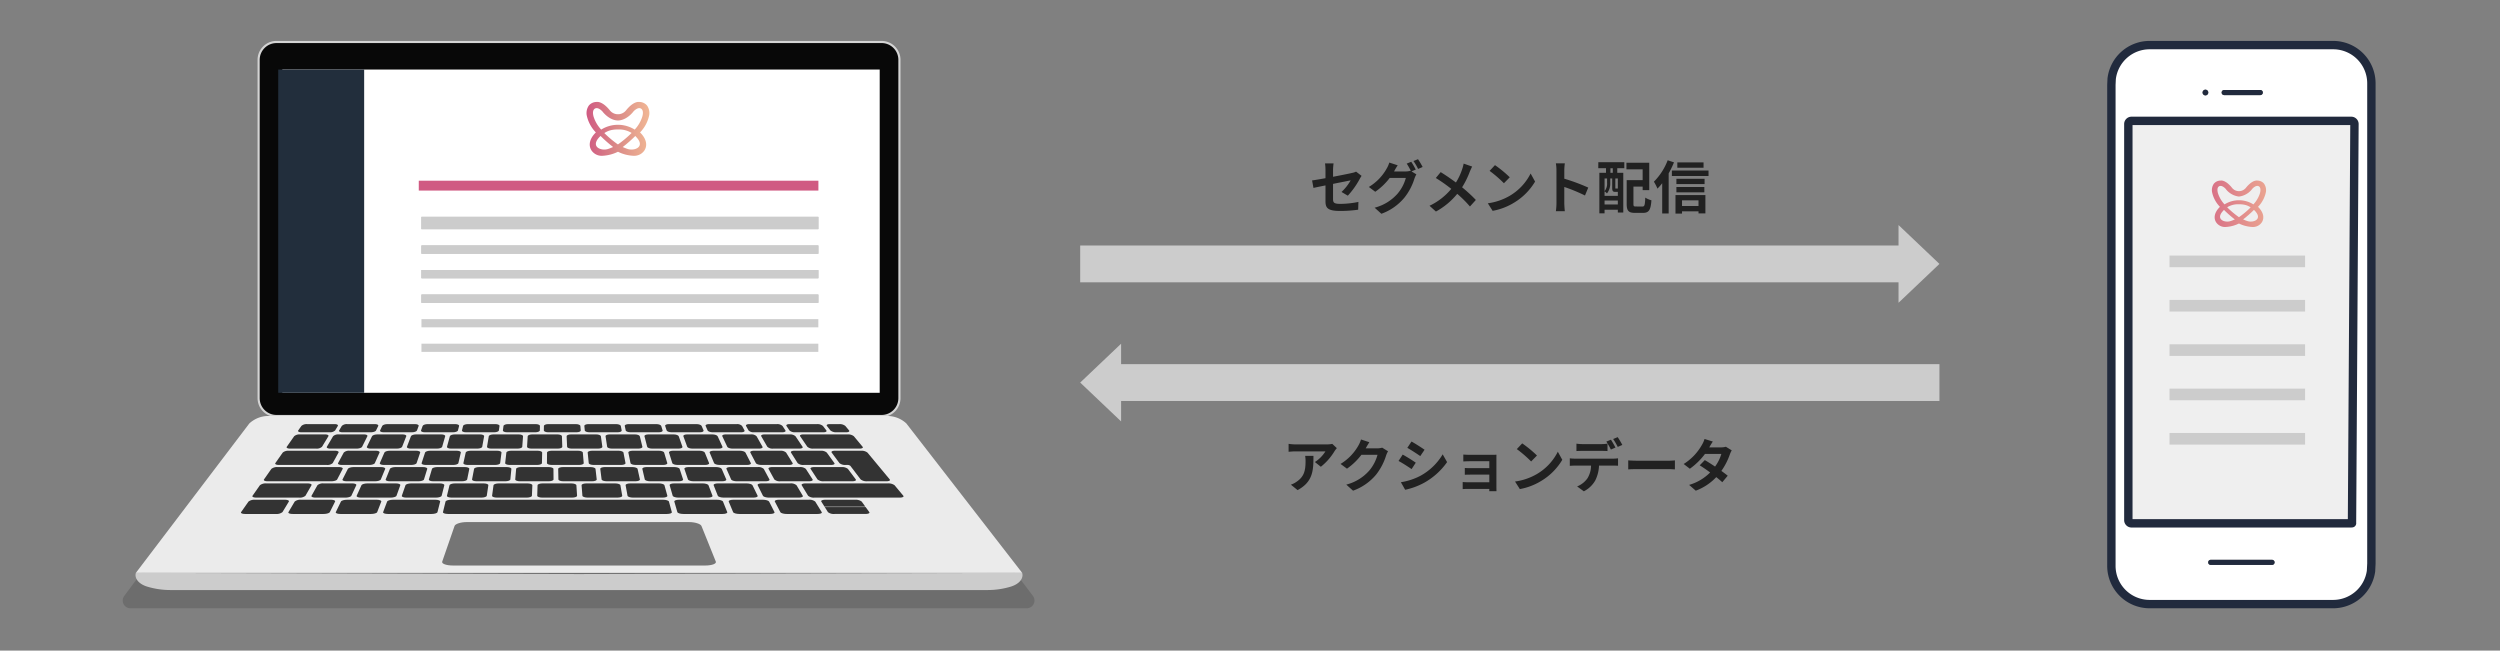 <svg xmlns="http://www.w3.org/2000/svg" width="611" height="159"><rect width="100%" height="100%" fill="#808080" stroke="none"/><defs><linearGradient id="c" x1="1" y1=".5" x2="0" y2=".5" gradientUnits="objectBoundingBox"><stop offset="0" stop-color="#f1b794"/><stop offset=".502" stop-color="#db8c88"/><stop offset="1" stop-color="#d05a82"/></linearGradient><linearGradient id="d" x1="-.476" y1=".5" x2="1.406" y2=".5" gradientUnits="objectBoundingBox"><stop offset="0" stop-color="#d05a82"/><stop offset=".996" stop-color="#f1b794"/></linearGradient><clipPath id="a"><path data-name="長方形 10669" transform="translate(516 2577)" fill="#fff" d="M0 0h611v159H0z"/></clipPath><clipPath id="b"><path data-name="長方形 10644" fill="none" d="M0 0h222.822v40.97H0z"/></clipPath></defs><g data-name="マスクグループ 35857" transform="translate(-516 -2577)" clip-path="url(#a)"><g data-name="グループ 41978"><g data-name="グループ 41966"><g data-name="グループ 41959"><path data-name="パス 230022" d="M731.494 2587.264h-147.96a4.325 4.325 0 0 0-4.325 4.325v82.751a4.325 4.325 0 0 0 4.325 4.325h147.96a4.325 4.325 0 0 0 4.325-4.325v-82.751a4.325 4.325 0 0 0-4.325-4.325" fill="#080808"/><path data-name="パス 230023" d="M731.459 2678.93h-147.89a4.629 4.629 0 0 1-4.624-4.624v-82.682a4.629 4.629 0 0 1 4.624-4.624h147.89a4.629 4.629 0 0 1 4.624 4.624v82.681a4.629 4.629 0 0 1-4.624 4.624m-147.889-91.4a4.1 4.1 0 0 0-4.1 4.1v82.681a4.1 4.1 0 0 0 4.1 4.1h147.889a4.1 4.1 0 0 0 4.1-4.1v-82.686a4.1 4.1 0 0 0-4.1-4.1Z" fill="#d4d4d4"/><g data-name="グループ 41958" opacity=".15"><g data-name="グループ 41957"><g data-name="グループ 41956" clip-path="url(#b)" transform="translate(546 2684.693)"><path data-name="パス 230024" d="M220.969 40.97H1.854a1.892 1.892 0 0 1-1.473-3.032L27.144 1.943A7.1 7.1 0 0 1 32.006 0h158.256a7.1 7.1 0 0 1 4.849 1.931l27.319 35.992a1.893 1.893 0 0 1-1.462 3.047"/></g></g></g><path data-name="パス 230025" d="M765.823 2717.011H549.205l27.737-36.526a6.86 6.86 0 0 1 4.648-1.819h151.273a6.859 6.859 0 0 1 4.635 1.807Z" fill="#ebebeb"/><path data-name="パス 230026" d="m765.822 2717.011-108.309.286-108.309-.286c-.389 1.349.7 2.712 2.74 3.35a19.505 19.505 0 0 0 5.761.845h199.616a19.506 19.506 0 0 0 5.761-.845c2.042-.638 3.129-2 2.74-3.35" fill="#ccc"/><path data-name="パス 230027" d="M734.636 2695.595a2.527 2.527 0 0 0-1.614-.454h-20.123c-.683 0-1.112.2-.96.454l1.557 2.567a2.186 2.186 0 0 0 1.554.455h20.821c.706 0 1.109-.2.9-.455Z" fill="#333"/><path data-name="パス 230028" d="M724.687 2683.621a2.226 2.226 0 0 0-1.466-.455h-10.883c-.6 0-.95.2-.779.455l1.755 2.567a2.037 2.037 0 0 0 1.442.455h11.309c.625 0 .963-.2.754-.455Z" fill="#333"/><path data-name="パス 230029" d="M597.775 2680.651h-6.747a1.934 1.934 0 0 0-1.376.454l-.761 1.089c-.176.251.167.455.765.455h6.9a1.8 1.8 0 0 0 1.354-.455l.65-1.089c.15-.251-.2-.454-.787-.454" fill="#333"/><path data-name="パス 230030" d="M595.448 2683.166h-6.151a1.988 1.988 0 0 0-1.407.455l-1.8 2.567c-.176.251.189.455.814.455h6.391a1.9 1.9 0 0 0 1.407-.455l1.555-2.567c.152-.251-.212-.455-.814-.455" fill="#333"/><path data-name="パス 230031" d="M591.157 2695.143H581.07a2.272 2.272 0 0 0-1.553.454l-1.8 2.567c-.176.251.254.454.96.454h10.434a2.127 2.127 0 0 0 1.54-.454l1.476-2.567c.144-.251-.292-.454-.974-.454" fill="#333"/><path data-name="パス 230032" d="M607.818 2687.158h-6.423a1.807 1.807 0 0 0-1.383.454l-1.386 2.567c-.135.251.283.455.935.455h6.667c.652 0 1.271-.2 1.383-.455l1.145-2.567c.112-.251-.306-.454-.935-.454" fill="#333"/><path data-name="パス 230033" d="M609.132 2691.15h-6.7c-.656 0-1.29.2-1.417.454l-1.3 2.567c-.127.252.32.455 1 .455h6.943c.679 0 1.314-.2 1.418-.455l1.062-2.567c.1-.251-.343-.454-1-.454" fill="#333"/><path data-name="パス 230034" d="M602.047 2695.143h-6.979a2.022 2.022 0 0 0-1.491.454l-1.439 2.567c-.141.251.317.454 1.023.454h7.219c.706 0 1.373-.2 1.491-.454l1.2-2.567c.117-.251-.341-.454-1.023-.454" fill="#333"/><path data-name="パス 230035" d="M585.582 2699.136h-7.255a2.369 2.369 0 0 0-1.6.455l-1.8 2.567c-.176.251.276.455 1.009.455h7.5a2.282 2.282 0 0 0 1.6-.455l1.555-2.567c.152-.251-.3-.455-1.009-.455" fill="#333"/><path data-name="パス 230036" d="M596.828 2699.136h-7.255a2.169 2.169 0 0 0-1.554.455l-1.52 2.567c-.148.251.325.455 1.058.455h7.5c.733 0 1.429-.2 1.554-.455l1.28-2.567c.125-.251-.349-.455-1.058-.455" fill="#333"/><path data-name="パス 230037" d="M608.075 2699.136h-7.258c-.71 0-1.383.2-1.5.455l-1.245 2.567c-.122.251.374.455 1.107.455h7.5c.733 0 1.407-.2 1.505-.455l1-2.567c.1-.251-.4-.455-1.107-.455" fill="#333"/><path data-name="パス 230038" d="M622.404 2699.136h-10.337c-.709 0-1.361.2-1.456.455l-.97 2.567c-.1.251.422.455 1.155.455h10.68c.733 0 1.379-.2 1.443-.455l.654-2.567c.064-.251-.459-.455-1.169-.455" fill="#333"/><path data-name="パス 230039" d="M679.49 2699.591c-.069-.251-.7-.455-1.41-.455h-51.8c-.709 0-1.333.2-1.394.455l-.622 2.567c-.061.251.484.455 1.217.455h53.512c.733 0 1.271-.2 1.2-.455Z" fill="#333"/><path data-name="パス 230040" d="M692.706 2699.591c-.1-.251-.757-.455-1.467-.455h-9.278c-.71 0-1.226.2-1.154.455l.74 2.567c.072.251.725.455 1.458.455h9.586c.733 0 1.245-.2 1.145-.455Z" fill="#333"/><path data-name="パス 230041" d="M703.974 2699.591c-.128-.251-.806-.455-1.515-.455h-7.255c-.709 0-1.2.2-1.1.455l1.064 2.567c.1.251.782.455 1.516.455h7.495c.733 0 1.224-.2 1.1-.455Z" fill="#333"/><path data-name="パス 230042" d="M715.243 2699.591a2.209 2.209 0 0 0-1.564-.455h-7.255c-.709 0-1.178.2-1.047.455l1.338 2.567c.131.251.831.455 1.564.455h7.5c.733 0 1.2-.2 1.047-.455Z" fill="#333"/><path data-name="パス 230043" d="M724.986 2699.136h-7.255c-.709 0-1.16.2-1.007.441l.784 1.246h9.982l-.9-1.246a2.426 2.426 0 0 0-1.6-.441" fill="#333"/><path data-name="パス 230044" d="M727.566 2700.932h-9.992l.781 1.242a2.339 2.339 0 0 0 1.6.439h7.5c.733 0 1.185-.2 1.009-.439Z" fill="#333"/><path data-name="パス 230045" d="M612.759 2695.143h-6.979c-.683 0-1.328.2-1.442.454l-1.167 2.567c-.114.251.365.454 1.072.454h7.219c.706 0 1.352-.2 1.442-.454l.926-2.567c.091-.251-.389-.454-1.071-.454" fill="#333"/><path data-name="パス 230046" d="M623.471 2695.143h-6.979c-.682 0-1.307.2-1.394.454l-.894 2.567c-.087.251.414.454 1.12.454h7.219c.706 0 1.33-.2 1.394-.454l.654-2.567c.064-.251-.438-.454-1.12-.454" fill="#333"/><path data-name="パス 230047" d="M634.182 2695.143h-6.979c-.683 0-1.285.2-1.346.454l-.622 2.567c-.061.251.462.454 1.168.454h7.219c.706 0 1.309-.2 1.346-.454l.382-2.567c.037-.251-.485-.454-1.168-.454" fill="#333"/><path data-name="パス 230048" d="M644.894 2695.143h-6.979c-.682 0-1.263.2-1.3.454l-.35 2.567c-.034.251.51.454 1.216.454h7.219c.706 0 1.287-.2 1.3-.454l.109-2.567c.01-.251-.534-.454-1.216-.454" fill="#333"/><path data-name="パス 230049" d="M655.606 2695.143h-6.979c-.683 0-1.242.2-1.249.454l-.077 2.567c-.008.251.559.454 1.265.454h7.219c.706 0 1.265-.2 1.25-.454l-.163-2.567c-.016-.251-.582-.454-1.265-.454" fill="#333"/><path data-name="パス 230050" d="M667.63 2695.595c-.043-.251-.63-.454-1.313-.454h-6.979c-.682 0-1.22.2-1.2.454l.2 2.567c.019.251.607.455 1.313.455h7.219c.706 0 1.244-.2 1.2-.455Z" fill="#333"/><path data-name="パス 230051" d="M678.39 2695.595c-.069-.251-.679-.454-1.361-.454h-6.976c-.683 0-1.2.2-1.153.454l.467 2.567c.046.251.655.455 1.361.455h7.219c.705 0 1.222-.2 1.153-.455Z" fill="#333"/><path data-name="パス 230052" d="M689.15 2695.595c-.1-.251-.727-.454-1.41-.454h-6.975c-.682 0-1.177.2-1.1.454l.74 2.567c.073.251.7.455 1.409.455h7.219c.706 0 1.2-.2 1.1-.455Z" fill="#333"/><path data-name="パス 230053" d="M699.909 2695.595c-.122-.251-.775-.454-1.457-.454h-6.979c-.682 0-1.155.2-1.056.454l1.012 2.567c.1.251.752.455 1.458.455h7.219c.707 0 1.179-.2 1.057-.455Z" fill="#333"/><path data-name="パス 230054" d="M710.67 2695.595a2.078 2.078 0 0 0-1.505-.454h-6.979c-.682 0-1.134.2-1.008.454l1.284 2.567c.126.251.8.455 1.505.455h7.22c.706 0 1.157-.2 1.008-.455Z" fill="#333"/><path data-name="パス 230055" d="M619.366 2691.15h-6.7c-.655 0-1.269.2-1.37.454l-1.031 2.567c-.1.252.368.455 1.046.455h6.944c.679 0 1.292-.2 1.369-.455l.791-2.567c.078-.251-.391-.454-1.047-.454" fill="#333"/><path data-name="パス 230056" d="M629.599 2691.15h-6.7c-.656 0-1.247.2-1.322.454l-.761 2.567c-.074.252.416.455 1.095.455h6.943c.679 0 1.271-.2 1.322-.455l.52-2.567c.051-.251-.439-.454-1.095-.454" fill="#333"/><path data-name="パス 230057" d="M639.834 2691.15h-6.7c-.656 0-1.225.2-1.273.454l-.49 2.567c-.048.252.464.455 1.143.455h6.944c.679 0 1.249-.2 1.273-.455l.249-2.567c.024-.251-.487-.454-1.143-.454" fill="#333"/><path data-name="パス 230058" d="M650.069 2691.15h-6.7c-.655 0-1.2.2-1.226.454l-.219 2.567c-.021.252.511.455 1.191.455h6.943c.679 0 1.228-.2 1.225-.455l-.022-2.567c0-.251-.535-.454-1.191-.454" fill="#333"/><path data-name="パス 230059" d="M660.302 2691.15h-6.7c-.656 0-1.182.2-1.178.454l.052 2.567c.005.252.56.455 1.239.455h6.943c.679 0 1.207-.2 1.178-.455l-.293-2.567c-.029-.251-.583-.454-1.239-.454" fill="#333"/><path data-name="パス 230060" d="M671.823 2691.604c-.055-.251-.631-.454-1.287-.454h-6.7c-.655 0-1.161.2-1.129.454l.323 2.567c.032.251.608.455 1.286.455h6.944c.679 0 1.185-.2 1.13-.455Z" fill="#333"/><path data-name="パス 230061" d="M682.105 2691.604c-.082-.251-.679-.454-1.335-.454h-6.7c-.655 0-1.14.2-1.081.454l.594 2.567c.058.251.656.455 1.335.455h6.943c.679 0 1.163-.2 1.082-.455Z" fill="#333"/><path data-name="パス 230062" d="M692.387 2691.604c-.108-.251-.728-.454-1.383-.454h-6.7c-.655 0-1.118.2-1.033.454l.866 2.567c.084.251.7.455 1.382.455h6.943c.679 0 1.142-.2 1.034-.455Z" fill="#333"/><path data-name="パス 230063" d="M702.669 2691.604a1.892 1.892 0 0 0-1.431-.454h-6.7c-.655 0-1.1.2-.986.454l1.137 2.567c.111.251.751.455 1.431.455h6.943c.679 0 1.12-.2.986-.455Z" fill="#333"/><path data-name="パス 230064" d="M712.95 2691.604a2.072 2.072 0 0 0-1.479-.454h-6.7c-.656 0-1.075.2-.938.454l1.407 2.567a1.988 1.988 0 0 0 1.479.455h6.943c.678 0 1.1-.2.937-.455Z" fill="#333"/><path data-name="パス 230065" d="M723.232 2691.604a2.267 2.267 0 0 0-1.527-.454h-6.7c-.656 0-1.054.2-.89.454l1.678 2.567a2.177 2.177 0 0 0 1.527.455h6.942c.68 0 1.078-.2.89-.455Z" fill="#333"/><path data-name="パス 230066" d="M597.855 2687.158h-11.3a2.08 2.08 0 0 0-1.456.454l-1.8 2.567c-.176.251.21.455.863.455h11.721a1.9 1.9 0 0 0 1.432-.455l1.42-2.567c.139-.251-.258-.454-.886-.454" fill="#333"/><path data-name="パス 230067" d="M598.79 2691.15h-14.973a2.176 2.176 0 0 0-1.5.454l-1.8 2.567c-.176.252.232.455.911.455h15.514c.679 0 1.335-.2 1.466-.455l1.336-2.567c.131-.251-.295-.454-.95-.454" fill="#333"/><path data-name="パス 230068" d="M617.707 2687.158h-6.427c-.629 0-1.226.2-1.335.454l-1.112 2.567c-.109.251.331.455.984.455h6.667c.652 0 1.25-.2 1.335-.455l.872-2.567c.085-.251-.355-.454-.984-.454" fill="#333"/><path data-name="パス 230069" d="M627.597 2687.158h-6.427c-.628 0-1.2.2-1.286.454l-.84 2.567c-.082.251.38.455 1.032.455h6.667c.652 0 1.228-.2 1.287-.455l.6-2.567c.059-.251-.4-.454-1.032-.454" fill="#333"/><path data-name="パス 230070" d="M637.486 2687.158h-6.427c-.629 0-1.183.2-1.238.454l-.566 2.567c-.055.251.428.455 1.08.455h6.667c.652 0 1.207-.2 1.238-.455l.326-2.567c.032-.251-.452-.454-1.08-.454" fill="#333"/><path data-name="パス 230071" d="M647.375 2687.158h-6.427c-.628 0-1.161.2-1.19.454l-.293 2.567c-.029.251.477.455 1.129.455h6.667c.652 0 1.185-.2 1.19-.455l.053-2.567c.005-.251-.5-.454-1.128-.454" fill="#333"/><path data-name="パス 230072" d="M657.265 2687.158h-6.427c-.629 0-1.14.2-1.142.454l-.02 2.567c0 .251.525.455 1.177.455h6.667c.652 0 1.163-.2 1.142-.455l-.22-2.567c-.021-.251-.549-.454-1.177-.454" fill="#333"/><path data-name="パス 230073" d="M668.378 2687.613c-.047-.251-.6-.454-1.225-.454h-6.427c-.628 0-1.117.2-1.093.454l.253 2.567c.025.251.573.455 1.225.455h6.667c.652 0 1.142-.2 1.094-.455Z" fill="#333"/><path data-name="パス 230074" d="M678.317 2687.613c-.075-.251-.646-.454-1.274-.454h-6.427c-.629 0-1.1.2-1.045.454l.526 2.567c.052.251.621.455 1.274.455h6.667c.652 0 1.119-.2 1.045-.455Z" fill="#333"/><path data-name="パス 230075" d="M688.255 2687.613c-.1-.251-.694-.454-1.322-.454h-6.426c-.628 0-1.075.2-1 .454l.8 2.567c.078.251.67.455 1.322.455h6.667c.652 0 1.1-.2 1-.455Z" fill="#333"/><path data-name="パス 230076" d="M698.192 2687.613c-.129-.251-.742-.454-1.37-.454h-6.427c-.628 0-1.053.2-.948.454l1.072 2.567c.1.251.719.455 1.371.455h6.667c.651 0 1.077-.2.948-.455Z" fill="#333"/><path data-name="パス 230077" d="M708.13 2687.613a1.936 1.936 0 0 0-1.418-.454h-6.428c-.628 0-1.031.2-.9.454l1.345 2.567c.132.251.767.455 1.419.455h6.667c.652 0 1.055-.2.9-.455Z" fill="#333"/><path data-name="パス 230078" d="M718.067 2687.613a2.123 2.123 0 0 0-1.467-.454h-6.427c-.629 0-1.009.2-.851.454l1.618 2.567a2.035 2.035 0 0 0 1.467.455h6.667c.652 0 1.033-.2.851-.455Z" fill="#333"/><path data-name="パス 230079" d="m730.137 2690.179-.445-.536-1.686-2.03a2.324 2.324 0 0 0-1.516-.454h-6.427c-.628 0-.988.2-.8.454l1.891 2.567a2.231 2.231 0 0 0 1.516.455h.412a1.115 1.115 0 0 1 .748.222l2.517 3.316a2.378 2.378 0 0 0 1.575.454h4.682c.679 0 1.061-.2.852-.454Z" fill="#333"/><path data-name="パス 230080" d="M604.916 2683.166h-6.151a1.809 1.809 0 0 0-1.359.455l-1.519 2.566c-.149.251.237.455.862.455h6.391c.625 0 1.233-.2 1.359-.455l1.282-2.567c.126-.251-.26-.455-.862-.455" fill="#333"/><path data-name="パス 230081" d="M614.381 2683.166h-6.151c-.6 0-1.188.2-1.31.455l-1.249 2.567c-.122.251.285.455.911.455h6.391c.625 0 1.211-.2 1.31-.455l1.009-2.567c.1-.251-.309-.455-.911-.455" fill="#333"/><path data-name="パス 230082" d="M623.844 2683.166h-6.151c-.6 0-1.167.2-1.262.455l-.976 2.567c-.1.251.334.455.959.455h6.391c.625 0 1.19-.2 1.262-.455l.736-2.567c.072-.251-.357-.455-.959-.455" fill="#333"/><path data-name="パス 230083" d="M633.309 2683.166h-6.151c-.6 0-1.145.2-1.214.455l-.7 2.567c-.068.251.382.455 1.007.455h6.391c.625 0 1.168-.2 1.213-.455l.463-2.567c.045-.251-.406-.455-1.007-.455" fill="#333"/><path data-name="パス 230084" d="M642.774 2683.166h-6.151c-.6 0-1.123.2-1.165.455l-.43 2.567c-.042.251.431.455 1.056.455h6.391c.625 0 1.147-.2 1.165-.455l.189-2.567c.019-.251-.454-.455-1.055-.455" fill="#333"/><path data-name="パス 230085" d="M652.238 2683.166h-6.151c-.6 0-1.1.2-1.117.455l-.157 2.567c-.015.251.478.455 1.1.455h6.391c.625 0 1.125-.2 1.117-.455l-.083-2.567c-.008-.251-.5-.455-1.1-.455" fill="#333"/><path data-name="パス 230086" d="M662.857 2683.621c-.035-.251-.551-.455-1.152-.455h-6.151c-.6 0-1.08.2-1.068.455l.116 2.567c.011.251.527.455 1.152.455h6.391c.625 0 1.1-.2 1.068-.455Z" fill="#333"/><path data-name="パス 230087" d="M672.369 2683.621c-.062-.251-.6-.455-1.2-.455h-6.151c-.6 0-1.059.2-1.02.455l.39 2.567c.038.251.575.455 1.2.455h6.391c.625 0 1.081-.2 1.02-.455Z" fill="#333"/><path data-name="パス 230088" d="M681.881 2683.621c-.088-.251-.648-.455-1.249-.455h-6.151c-.6 0-1.037.2-.972.455l.663 2.567c.065.251.623.455 1.248.455h6.392c.625 0 1.06-.2.972-.455Z" fill="#333"/><path data-name="パス 230089" d="M691.394 2683.621c-.115-.251-.7-.455-1.3-.455h-6.151c-.6 0-1.015.2-.923.455l.936 2.567c.092.251.672.455 1.3.455h6.392c.625 0 1.038-.2.923-.455Z" fill="#333"/><path data-name="パス 230090" d="M700.907 2683.621a1.763 1.763 0 0 0-1.346-.455h-6.151c-.6 0-.994.2-.875.455l1.209 2.567c.118.251.72.455 1.346.455h6.391c.625 0 1.017-.2.875-.455Z" fill="#333"/><path data-name="パス 230091" d="M710.422 2683.621a1.939 1.939 0 0 0-1.394-.455h-6.151c-.6 0-.972.2-.827.455l1.482 2.567a1.857 1.857 0 0 0 1.394.455h6.391c.625 0 1-.2.826-.455Z" fill="#333"/><path data-name="パス 230092" d="M607.604 2680.651h-6.748a1.744 1.744 0 0 0-1.325.454l-.638 1.089c-.147.251.218.455.817.455h6.9c.6 0 1.181-.2 1.3-.455l.526-1.089c.121-.251-.254-.454-.839-.454" fill="#333"/><path data-name="パス 230093" d="M617.433 2680.651h-6.748c-.584 0-1.154.2-1.273.454l-.514 1.089c-.119.251.27.455.868.455h6.9c.6 0 1.158-.2 1.251-.455l.4-1.089c.093-.251-.306-.454-.89-.454" fill="#333"/><path data-name="パス 230094" d="M627.261 2680.651h-6.747c-.584 0-1.131.2-1.221.454l-.39 1.089c-.09.251.322.455.92.455h6.9c.6 0 1.135-.2 1.2-.455l.278-1.089c.064-.251-.358-.454-.942-.454" fill="#333"/><path data-name="パス 230095" d="M637.091 2680.651h-6.747c-.584 0-1.108.2-1.169.454l-.266 1.089c-.061.251.373.455.971.455h6.9c.6 0 1.112-.2 1.148-.455l.154-1.089c.036-.251-.409-.454-.993-.454" fill="#333"/><path data-name="パス 230096" d="M646.919 2680.651h-6.748c-.584 0-1.085.2-1.118.454l-.143 1.089c-.033.251.425.455 1.023.455h6.9c.6 0 1.089-.2 1.1-.455l.031-1.089c.007-.251-.461-.454-1.045-.454" fill="#333"/><path data-name="パス 230097" d="M656.747 2680.651H650c-.585 0-1.062.2-1.066.454l-.018 1.089c0 .251.477.455 1.075.455h6.9c.6 0 1.065-.2 1.044-.455l-.093-1.089c-.021-.251-.513-.454-1.1-.454" fill="#333"/><path data-name="パス 230098" d="M667.725 2681.105c-.05-.251-.564-.454-1.148-.454h-6.748c-.585 0-1.039.2-1.015.454l.106 1.089c.023.251.528.455 1.126.455h6.9c.6 0 1.042-.2.992-.455Z" fill="#333"/><path data-name="パス 230099" d="M677.605 2681.105c-.079-.251-.616-.454-1.2-.454h-6.747c-.585 0-1.016.2-.963.454l.229 1.089c.052.251.581.455 1.178.455h6.9c.6 0 1.019-.2.94-.455Z" fill="#333"/><path data-name="パス 230100" d="M687.481 2681.105c-.107-.251-.668-.454-1.252-.454h-6.748c-.584 0-.992.2-.911.454l.353 1.089c.081.251.632.455 1.23.455h6.9c.6 0 1-.2.889-.455Z" fill="#333"/><path data-name="パス 230101" d="M697.366 2681.105a1.673 1.673 0 0 0-1.3-.454h-6.748c-.585 0-.969.2-.86.454l.476 1.089c.11.251.684.455 1.282.455h6.9c.6 0 .973-.2.837-.455Z" fill="#333"/><path data-name="パス 230102" d="M707.245 2681.105a1.856 1.856 0 0 0-1.356-.454h-6.747c-.585 0-.946.2-.807.454l.6 1.089a1.731 1.731 0 0 0 1.334.455h6.9c.6 0 .95-.2.786-.455Z" fill="#333"/><path data-name="パス 230103" d="M717.126 2681.105a2.054 2.054 0 0 0-1.407-.454h-6.747c-.585 0-.923.2-.756.454l.724 1.089a1.916 1.916 0 0 0 1.385.455h6.9c.6 0 .926-.2.734-.455Z" fill="#333"/><path data-name="パス 230104" d="M722.602 2681.105a2.167 2.167 0 0 0-1.435-.454H718.8c-.585 0-.9.2-.7.454l.848 1.089a2.12 2.12 0 0 0 1.437.455h2.421c.6 0 .914-.2.705-.455Z" fill="#333"/><path data-name="パス 230105" d="M688.342 2715.213H626.72c-1.6 0-2.787-.416-2.652-.929l3.034-8.759c.221-.513 1.545-.928 2.954-.928h54.354c1.409 0 2.764.416 3.021.928l3.526 8.759c.156.513-1.017.929-2.614.929" fill="#757575"/></g><g data-name="グループ 41965"><path data-name="長方形 10645" fill="#fff" d="M585 2594h146v79H585z"/><g data-name="グループ 41964"><path data-name="パス 230106" d="M62.517 85.06a2.5 2.5 0 0 1 1.907-.869 1.045 1.045 0 0 1 .169-.012c.411 0 1.527.194 3.007 2.006a2.508 2.508 0 0 0 1.877 1.005h.121l.053-.006.023.008h.1a2.518 2.518 0 0 0 1.889-1.022c1.467-1.8 2.582-1.99 2.994-1.99a1.043 1.043 0 0 1 .169.012 2.5 2.5 0 0 1 1.908.869 3.234 3.234 0 0 1 .542 2.319 8.477 8.477 0 0 1-2.251 4.262c1.507 1.45 1.915 3.127 1.057 4.42a3.015 3.015 0 0 1-2.7 1.285 9.494 9.494 0 0 1-3.749-.984 9.671 9.671 0 0 1-3.759.984 3.02 3.02 0 0 1-2.7-1.286c-.858-1.293-.451-2.97 1.057-4.42a8.468 8.468 0 0 1-2.25-4.249 3.24 3.24 0 0 1 .536-2.332Zm9.474 10.619c1.627.542 4.243-.436 2.31-2.692a11.553 11.553 0 0 0-.433-.48 31.191 31.191 0 0 1-3.073 2.7 11 11 0 0 0 1.196.472ZM69.6 94.552l.024.017h.006a25.28 25.28 0 0 0 3.336-2.8 5.785 5.785 0 0 0-3.147-.853h-.428a6.874 6.874 0 0 0-1.291.131 5.028 5.028 0 0 0-1.759.724l-.04.024a25.329 25.329 0 0 0 3.3 2.768Zm-2.377 1.127a10.906 10.906 0 0 0 1.216-.479 31.19 31.19 0 0 1-3.063-2.7 6.533 6.533 0 0 0-.463.482c-1.934 2.261.687 3.24 2.309 2.697Zm-3.5-7.749a8.311 8.311 0 0 0 1.809 3.019 7.715 7.715 0 0 1 8.19 0 8.311 8.311 0 0 0 1.809-3.019s.566-1.562-.23-2.093-1.864.657-1.864.657-1.57 2.184-3.808 2.228c-2.237-.044-3.807-2.228-3.807-2.228s-1.069-1.187-1.864-.657-.239 2.093-.239 2.093Z" transform="translate(597.401 2517.726)" fill="url(#c)"/><g data-name="グループ 41963"><path data-name="パス 230107" d="M618.348 2621.165h97.669v2.412h-97.669Z" fill="#d05a82"/><g data-name="グループ 41960" fill="#ccc"><path data-name="長方形 10646" d="M619.001 2648.999h97v2h-97z"/><path data-name="長方形 10647" d="M619.001 2642.999h97v2h-97z"/><path data-name="長方形 10648" d="M619.001 2636.999h97v2h-97z"/><path data-name="長方形 10649" d="M619.001 2629.999h97v3h-97z"/></g><g data-name="グループ 41961" fill="#ccc"><path data-name="長方形 10650" d="M619.001 2648.999h97v2h-97z"/><path data-name="長方形 10651" d="M619.001 2642.999h97v2h-97z"/><path data-name="長方形 10652" d="M619.001 2636.999h97v2h-97z"/><path data-name="長方形 10653" d="M619.001 2629.999h97v3h-97z"/></g><g data-name="グループ 41962" fill="#ccc"><path data-name="長方形 10654" d="M619.001 2660.999h97v2h-97z"/><path data-name="長方形 10655" d="M619.001 2654.999h97v2h-97z"/><path data-name="長方形 10656" d="M619.001 2648.999h97v2h-97z"/><path data-name="長方形 10657" d="M619.001 2642.999h97v2h-97z"/><path data-name="長方形 10658" d="M619.001 2636.999h97v2h-97z"/><path data-name="長方形 10659" d="M619.001 2629.999h97v3h-97z"/></g></g><path data-name="長方形 10660" fill="#222e3c" d="M584 2594h21v79h-21z"/></g></g></g><g data-name="グループ 41969"><g data-name="グループ 41968"><path data-name="パス 230108" d="M839.948 2626.138c0 1.652.462 2.422 3.652 2.422a32.908 32.908 0 0 0 4.34-.308l.056-1.9a22.871 22.871 0 0 1-4.41.476c-1.54 0-1.792-.308-1.792-1.176v-3.71c1.988-.406 3.878-.77 4.312-.868a11.921 11.921 0 0 1-2.24 2.842l1.54.91a20.064 20.064 0 0 0 2.9-4.074c.126-.252.336-.574.462-.77l-1.344-1.036a3.947 3.947 0 0 1-.994.322c-.63.154-2.59.546-4.634.938v-1.656a14.715 14.715 0 0 1 .126-1.61h-2.086a12.109 12.109 0 0 1 .112 1.61v2c-1.386.252-2.618.462-3.276.546l.336 1.834c.588-.14 1.694-.364 2.94-.616Zm20.958-9.6-1.106.448a16.235 16.235 0 0 1 1.022 1.806l-.1-.056a4.41 4.41 0 0 1-1.218.168h-2.8c.014-.028.028-.042.042-.07a14.524 14.524 0 0 1 .854-1.434l-2.058-.672a6.335 6.335 0 0 1-.63 1.456 12.107 12.107 0 0 1-4.368 4.508l1.568 1.176a15.73 15.73 0 0 0 3.542-3.388h3.934a9.9 9.9 0 0 1-1.988 3.81 11.2 11.2 0 0 1-5.64 3.472l1.652 1.484a13.039 13.039 0 0 0 5.642-3.962 14.214 14.214 0 0 0 2.446-4.662 5.605 5.605 0 0 1 .462-1.008l-1.19-.728 1.036-.434a17.8 17.8 0 0 0-1.102-1.918Zm1.652-.63-1.106.448a14.843 14.843 0 0 1 1.134 1.932l1.106-.476a19.989 19.989 0 0 0-1.134-1.912Zm13.242 1.802-2.086-.728a8.731 8.731 0 0 1-.334 1.288 14.518 14.518 0 0 1-1.554 3.33c-1.134-.84-2.6-1.848-3.724-2.534l-1.19 1.434a38.491 38.491 0 0 1 3.78 2.66 15.406 15.406 0 0 1-5.32 4.13l1.568 1.41a17.5 17.5 0 0 0 5.208-4.326 28.19 28.19 0 0 1 3.108 3.094l1.442-1.6a36.659 36.659 0 0 0-3.36-3.094 21.144 21.144 0 0 0 1.876-3.804c.14-.322.406-.938.586-1.26Zm5.572-.35-1.316 1.4a29.109 29.109 0 0 1 3.5 3.024l1.43-1.456a28.276 28.276 0 0 0-3.612-2.968Zm-1.75 9.324 1.178 1.848a15.162 15.162 0 0 0 5.194-1.974 14.887 14.887 0 0 0 5.18-5.18l-1.092-1.978a13.182 13.182 0 0 1-5.096 5.45 14.43 14.43 0 0 1-5.362 1.834Zm16.778-.028a15.377 15.377 0 0 1-.14 1.96h2.18c-.056-.574-.126-1.554-.126-1.96v-3.962a40.437 40.437 0 0 1 5.054 2.086l.8-1.932a45.725 45.725 0 0 0-5.852-2.17v-2.072a15.221 15.221 0 0 1 .126-1.68h-2.186a9.718 9.718 0 0 1 .14 1.68Zm13.762-7.42h-.574v-1.12h.574Zm1.238 3.864a.305.305 0 0 1-.07-.056c-.028.042-.056.042-.182.042h-.248c-.1 0-.112-.014-.112-.2v-2.264h.612Zm-3.244 3.864v-.952h3.244v.952Zm.616-6.342v1.092a2.852 2.852 0 0 1-.616 2v-3.092Zm2.506 3.278h.122v.966h-3.244v-1.108a3.537 3.537 0 0 1 .588.518 3.877 3.877 0 0 0 .8-2.548v-1.106h.476v2.268c0 .826.182 1.008.784 1.008Zm-4.662-5.784h1.89v1.12h-1.624v9.9h1.274v-.884h3.244v.7h1.33v-9.716h-1.47v-1.12h1.722v-1.47h-6.352Zm9.226 9.352c-.546 0-.63-.07-.63-.658v-4.21h2.254v.868h1.61v-6.692H913.5v1.61h3.962v2.632h-3.902v5.81c0 1.722.49 2.2 2.044 2.2h1.946c1.442 0 1.89-.714 2.058-3.08a4.938 4.938 0 0 1-1.5-.658c-.084 1.848-.168 2.184-.7 2.184Zm16.506-10.78h-6.412v1.3h6.412Zm-8.764-.518a14.9 14.9 0 0 1-3.374 5.236 10.785 10.785 0 0 1 .868 1.694 13.637 13.637 0 0 0 1.162-1.316v7.392h1.582v-9.8a22.7 22.7 0 0 0 1.3-2.7Zm7.532 9.8v1.372h-4.032v-1.372Zm-5.628 3.23h1.6v-.556h4.032v.518h1.68v-4.48h-7.312Zm.224-5.2h6.832v-1.3h-6.832Zm6.888-3.294h-6.888v1.288h6.888Zm-7.994-2.03v1.344h8.96v-1.344Z" fill="#212121"/><g data-name="グループ 41967" fill="#ccc"><path data-name="多角形 131" d="m990 2641.5-10 9.5v-19Z"/><path data-name="長方形 10661" d="M780 2637h203v9H780z"/></g></g></g><g data-name="グループ 41972"><g data-name="グループ 41971"><path data-name="パス 230109" d="m842.72 2686.522-1.106-1.036a7.22 7.22 0 0 1-1.428.126h-7.546a11.1 11.1 0 0 1-1.708-.14v1.946c.658-.056 1.12-.1 1.708-.1h7.294a8.326 8.326 0 0 1-2.576 2.6l1.456 1.162a14.259 14.259 0 0 0 3.36-3.836 7.048 7.048 0 0 1 .546-.722Zm-5.712 1.89h-2.03a7.761 7.761 0 0 1 .1 1.26c0 2.3-.336 3.78-2.114 5.012a5.532 5.532 0 0 1-1.47.77l1.636 1.33c3.808-2.044 3.878-4.9 3.878-8.372Zm13.664-3.332-2.044-.672a6.735 6.735 0 0 1-.63 1.47 12.327 12.327 0 0 1-4.368 4.508l1.57 1.162a15.958 15.958 0 0 0 3.526-3.388h3.934a9.952 9.952 0 0 1-1.988 3.822 11.157 11.157 0 0 1-5.642 3.458l1.652 1.484a13.072 13.072 0 0 0 5.656-3.948 14.607 14.607 0 0 0 2.436-4.676 5.605 5.605 0 0 1 .462-1.008l-1.428-.882a4.489 4.489 0 0 1-1.218.168h-2.814c.014-.028.028-.042.042-.07.168-.308.532-.938.854-1.428Zm10.3-.168-1.022 1.54c.924.518 2.38 1.47 3.164 2.016l1.05-1.554c-.724-.504-2.264-1.498-3.188-2.002Zm-2.6 9.94 1.05 1.848a17.035 17.035 0 0 0 4.678-1.736 16.9 16.9 0 0 0 5.57-5.026l-1.078-1.9a14.271 14.271 0 0 1-5.446 5.25 15.17 15.17 0 0 1-4.774 1.564Zm.448-6.752-1.02 1.558c.938.49 2.394 1.442 3.192 1.988l1.022-1.568a41.037 41.037 0 0 0-3.194-1.978Zm14.812-.014v1.694a29.53 29.53 0 0 1 1.736-.056h4.62v1.694h-4.466c-.532 0-1.162-.014-1.526-.042v1.652c.322-.01.994-.028 1.526-.028h4.466v1.862H874.7a12.013 12.013 0 0 1-1.218-.056v1.726c.238-.014.812-.042 1.2-.042h5.306c0 .21 0 .434-.014.56h1.764c0-.25-.014-.728-.014-.95v-7.03c0-.294 0-.756.014-.938-.224.014-.742.028-1.078.028h-5.292c-.518 0-1.368-.028-1.736-.07Zm14.392-2.726-1.316 1.4a29.109 29.109 0 0 1 3.5 3.024l1.428-1.456a28.276 28.276 0 0 0-3.612-2.968Zm-1.75 9.324 1.176 1.848a15.162 15.162 0 0 0 5.194-1.974 14.887 14.887 0 0 0 5.18-5.18l-1.092-1.978a13.182 13.182 0 0 1-5.1 5.446 14.43 14.43 0 0 1-5.358 1.838Zm15.008-9.254v1.806c.42-.028 1.022-.042 1.5-.042h4.578c.49 0 1.036.014 1.512.042v-1.806a10.989 10.989 0 0 1-1.512.112h-4.58a10.475 10.475 0 0 1-1.498-.112Zm-1.624 3.584v1.834c.392-.028.938-.056 1.344-.056h3.85a6.016 6.016 0 0 1-.868 3.094 5.717 5.717 0 0 1-2.534 2l1.638 1.19a6.635 6.635 0 0 0 2.812-2.686 8.882 8.882 0 0 0 .9-3.6h3.374c.392 0 .924.014 1.274.042v-1.82a10.588 10.588 0 0 1-1.274.084H901a10.659 10.659 0 0 1-1.342-.082Zm10.052-4.55-1.12.462a17.826 17.826 0 0 1 1.11 1.946l1.12-.49c-.27-.518-.76-1.4-1.11-1.918Zm1.652-.63-1.106.462a16.517 16.517 0 0 1 1.12 1.932l1.12-.49a21.9 21.9 0 0 0-1.134-1.904Zm2.576 5.684v2.2c.518-.042 1.456-.07 2.254-.07h7.518c.588 0 1.3.056 1.638.07v-2.2c-.364.028-.98.084-1.638.084h-7.518a34.918 34.918 0 0 1-2.254-.084Zm20.678-4.606-2.03-.63a5.794 5.794 0 0 1-.644 1.456 13 13 0 0 1-4.452 4.662l1.51 1.162a16.838 16.838 0 0 0 3.7-3.626h4a9.937 9.937 0 0 1-1.54 3.094c-.882-.588-1.764-1.162-2.506-1.582l-1.244 1.274a43.029 43.029 0 0 1 2.548 1.75 11.893 11.893 0 0 1-5.138 3.038l1.624 1.414a13.173 13.173 0 0 0 5.012-3.318c.574.462 1.092.9 1.47 1.246l1.33-1.582a31.338 31.338 0 0 0-1.554-1.176 16.031 16.031 0 0 0 2.072-4.032 6.586 6.586 0 0 1 .462-.994l-1.428-.882a4.445 4.445 0 0 1-1.218.154h-2.842a15.083 15.083 0 0 1 .868-1.428Z" fill="#212121"/><g data-name="グループ 41970" fill="#ccc"><path data-name="多角形 132" d="m780 2670.5 10-9.5v19Z"/><path data-name="長方形 10662" d="M787 2666h203v9H787z"/></g></g></g><g data-name="グループ 41977"><g data-name="グループ 41973"><path data-name="合体 69" d="M1059.772 2724.64h-18.448a9.363 9.363 0 0 1-9.3-9.37v-117.568l.066-1.433a9.364 9.364 0 0 1 9.234-8.245h44.94a9.36 9.36 0 0 1 9.3 9.366v76.626q-.395.186-.775.393v33.075a7.291 7.291 0 0 0 .775.125v7.115l-.093 1.837a9.32 9.32 0 0 1-.682 2.433v.324h-.148a9.32 9.32 0 0 1-8.376 5.318Zm-4.11-10.194a.622.622 0 0 0 .619.624h15.032a.625.625 0 0 0 0-1.249h-15.032a.622.622 0 0 0-.618.625Zm-19.492-107.129v96.807a.78.78 0 0 0 .772.778h51.428v-33.765h3.054v-63.82a.773.773 0 0 0-.772-.778h-53.71a.777.777 0 0 0-.772.778Zm18.137-7.7a.7.7 0 1 0 .7-.7.7.7 0 0 0-.7.699Zm4.662 0a.627.627 0 0 0 .62.629h8.835a.627.627 0 0 0 0-1.253h-8.835a.627.627 0 0 0-.621.623Z" fill="#fff"/><path data-name="パス 230111" d="M1090.629 2686.288c-.6 11.76-.589 18.587-.589 18.587l-.005.005a1.068 1.068 0 0 1-.184.02h-53.71a.78.78 0 0 1-.773-.778v-96.805a.776.776 0 0 1 .773-.778h53.71a.773.773 0 0 1 .773.778" fill="#efefef"/><path data-name="パス 230112" d="M1095.57 2688.033v6.663a11.012 11.012 0 0 0-2.334 1.187 9.915 9.915 0 0 0-1.812 1.52v-11.11l.005-.005a7.33 7.33 0 0 0 4.14 1.745" fill="#fff"/><path data-name="パス 230113" d="M1071.313 2713.821a.625.625 0 0 1 0 1.249h-15.031a.625.625 0 0 1 0-1.249Z" fill="#212a3d"/><path data-name="パス 230114" d="M1068.42 2598.991a.627.627 0 0 1 0 1.254h-8.833a.627.627 0 0 1 0-1.254Z" fill="#212a3d"/><path data-name="パス 230115" d="M1055.006 2598.914a.7.7 0 1 1-.7.7.7.7 0 0 1 .7-.7" fill="#212a3d"/><path data-name="パス 230116" d="M1086.271 2725.664h-44.949A10.37 10.37 0 0 1 1031 2715.27V2597.7l.068-1.481c0-.025 0-.05.006-.075a10.363 10.363 0 0 1 10.253-9.144h44.938a10.37 10.37 0 0 1 10.328 10.389v110.786a1.024 1.024 0 0 1-2.047 0v-110.786a8.321 8.321 0 0 0-8.28-8.342h-44.939a8.314 8.314 0 0 0-8.217 7.308l-.064 1.394v117.521a8.321 8.321 0 0 0 8.275 8.347h44.949a8.333 8.333 0 0 0 8.187-7.15l.089-1.765v-7.088a1.024 1.024 0 0 1 2.047 0v7.165l-.092 1.837c0 .03 0 .06-.008.09a10.389 10.389 0 0 1-10.221 8.959" fill="#212a3d"/><path data-name="パス 230117" d="M1090.652 2705.925h-53.71a1.8 1.8 0 0 1-1.8-1.8v-96.808a1.8 1.8 0 0 1 1.8-1.8h53.71a1.8 1.8 0 0 1 1.8 1.8l-.6 97.378a1.024 1.024 0 0 1-2.047 0l.6-97.133h-53.212v96.315h53.459a1.022 1.022 0 1 1 .372 2.01 2.131 2.131 0 0 1-.372.037" fill="#212a3d"/><path data-name="パス 230118" d="M1047.423 2646.228a16.377 16.377 0 1 0 16.377-16.377 16.377 16.377 0 0 0-16.377 16.377" fill="none"/></g><g data-name="グループ 41976"><g data-name="グループ 41974"><path data-name="パス 230119" d="M74.688 84.939a2.157 2.157 0 0 0-1.644-.749.9.9 0 0 0-.146-.011c-.355 0-1.316.167-2.592 1.729a2.162 2.162 0 0 1-1.618.866h-.1l-.045-.005-.019.007h-.082a2.17 2.17 0 0 1-1.629-.881c-1.265-1.548-2.226-1.715-2.58-1.715a.9.9 0 0 0-.146.011 2.156 2.156 0 0 0-1.644.749 2.787 2.787 0 0 0-.467 2 7.306 7.306 0 0 0 1.941 3.673c-1.3 1.25-1.651 2.7-.911 3.81a2.6 2.6 0 0 0 2.325 1.108 8.183 8.183 0 0 0 3.231-.848 8.336 8.336 0 0 0 3.24.848 2.6 2.6 0 0 0 2.329-1.108c.74-1.114.388-2.56-.911-3.81a7.3 7.3 0 0 0 1.939-3.663 2.793 2.793 0 0 0-.471-2.011Zm-8.166 9.153c-1.4.467-3.658-.376-1.991-2.32.125-.145.248-.283.373-.413a26.885 26.885 0 0 0 2.649 2.329 9.487 9.487 0 0 1-1.031.403Zm2.062-.971-.021.014h-.005a21.79 21.79 0 0 1-2.876-2.417 4.987 4.987 0 0 1 2.713-.736h.369a5.924 5.924 0 0 1 1.113.113 4.334 4.334 0 0 1 1.516.624l.034.021a21.828 21.828 0 0 1-2.841 2.386Zm2.049.971a9.408 9.408 0 0 1-1.048-.413 26.88 26.88 0 0 0 2.64-2.323 5.626 5.626 0 0 1 .4.416c1.665 1.943-.59 2.787-1.992 2.319Zm3.02-6.679a7.163 7.163 0 0 1-1.559 2.6 6.65 6.65 0 0 0-7.059 0 7.163 7.163 0 0 1-1.559-2.6s-.488-1.347.2-1.8 1.607.566 1.607.566a4.773 4.773 0 0 0 3.278 1.921 4.773 4.773 0 0 0 3.282-1.921s.921-1.023 1.607-.566.202 1.799.202 1.799Z" transform="translate(994.639 2536.94)" fill="url(#d)"/></g><g data-name="グループ 41975" fill="#ccc"><path data-name="長方形 10664" d="M1046.228 2682.821h33.137v2.84h-33.137z"/><path data-name="長方形 10665" d="M1046.228 2671.981h33.137v2.84h-33.137z"/><path data-name="長方形 10666" d="M1046.228 2661.141h33.137v2.84h-33.137z"/><path data-name="長方形 10667" d="M1046.228 2650.301h33.137v2.84h-33.137z"/><path data-name="長方形 10668" d="M1046.228 2639.46h33.137v2.84h-33.137z"/></g></g></g></g></g></svg>